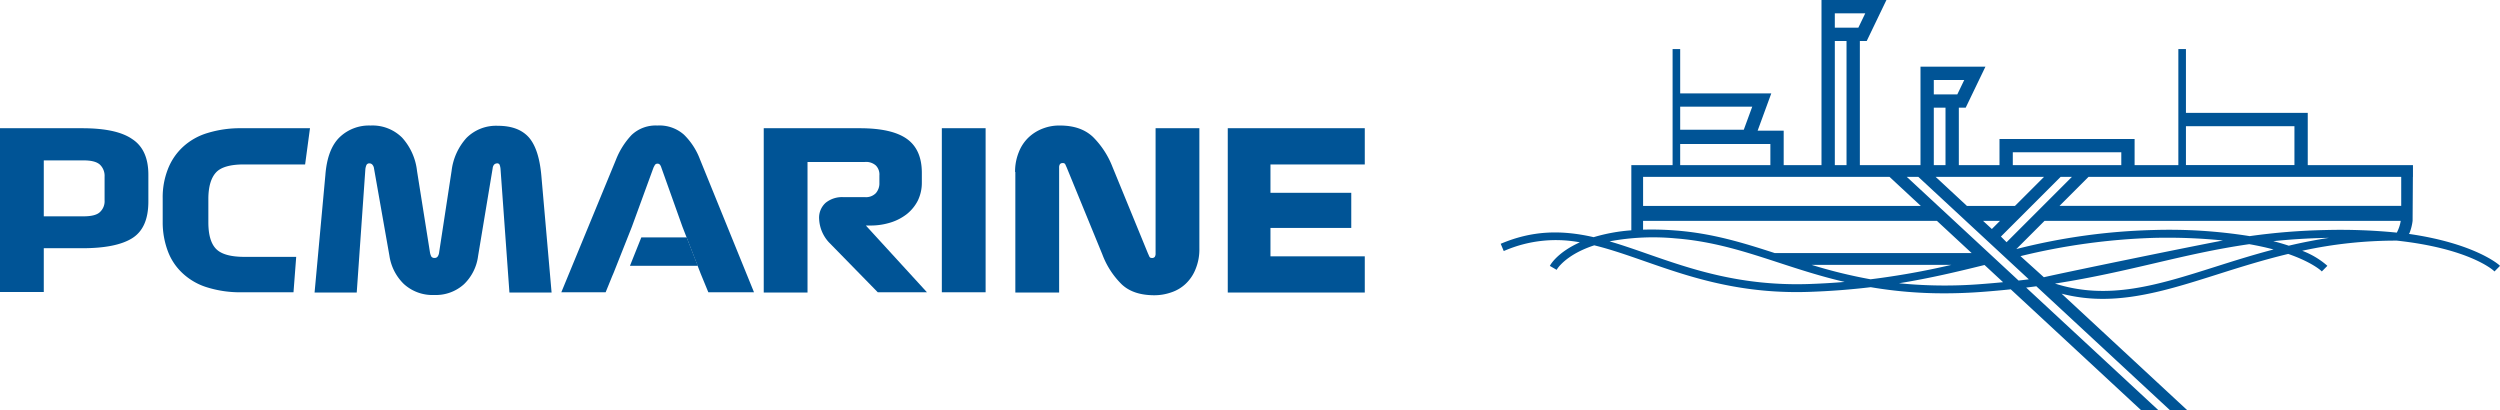 <?xml version="1.0" encoding="UTF-8"?> <svg xmlns="http://www.w3.org/2000/svg" width="619.425" height="101.604" viewBox="0 0 619.425 101.604"><g id="Group_3833" data-name="Group 3833" transform="translate(-1131.575 -5505.114)"><path id="Path_3807" data-name="Path 3807" d="M247.406,65.686c-.218-.216-6.266-5.415-22.381-7.728l.155-.231a12.176,12.176,0,0,0,.76-3.007l.07-10.9h.018V40.911H199.961V27.968H169.781V12.163H167.9V40.909h-10.84V34.433H123.586v6.476H113.51V26.682h1.7L120.1,16.523H104.011V40.911H88.987V10.156h1.7L95.57,0H79.483V40.909H70.114V32.38H63.657l3.386-9.243H44.469V12.163h-1.88V40.909H32.365V43.82h0l0,13.245a43.461,43.461,0,0,0-9.339,1.7C14.527,56.812,7.5,57.286.245,60.3l-.245.1.751,1.8.245-.1a32.126,32.126,0,0,1,18.613-2.057c-5.331,2.394-7.11,5.273-7.3,5.609l-.133.231,1.686.976.135-.225c.015-.024,1.444-2.354,5.663-4.432a26.643,26.643,0,0,1,3.519-1.415c4,.972,8.108,2.405,12.463,3.925,10.289,3.589,21.949,7.658,37.7,7.658,1.1,0,2.212-.02,3.316-.059,5.15-.183,10.067-.561,15.034-1.155a106.993,106.993,0,0,0,18.236,1.52c3.093,0,6.306-.124,9.547-.369,2.289-.173,4.548-.376,6.9-.623L158.637,101.6h4.281L130.193,71.256q1.278-.158,2.52-.325l33.075,30.67h4.283l-31.1-28.839a40.293,40.293,0,0,0,10.224,1.286c9.256,0,18.515-2.936,28.318-6.044,5.259-1.667,11.218-3.556,17.606-5.089,5.88,2.038,8.116,4.139,8.138,4.159l.19.183,1.37-1.385-.19-.186a20.366,20.366,0,0,0-6.044-3.554,108.965,108.965,0,0,1,23.451-2.512c18.1,1.975,23.945,7.4,24,7.455l.19.186,1.372-1.387Zm-77.625-34.42h26.882V40.9H169.781Zm-42.9,6.465h26.882v3.178H126.882ZM115.515,51.017l-7.76-7.2h26.863l-7.2,7.2Zm8.2,3.7-2.023,2.023-2.184-2.023Zm15.018-10.9h2.8L125.34,60.012l-1.4-1.4Zm-31.424-24h7.542l-1.715,3.564h-5.829V19.821Zm2.9,6.862V40.909h-2.9V26.682ZM82.784,3.3h7.542l-1.715,3.56H82.782V3.3Zm0,6.858h2.9V40.909h-2.9ZM44.469,26.437H62.321l-2.092,5.7H44.469v-5.7ZM66.815,35.68v5.229H44.467V35.68ZM96.33,43.821l7.758,7.2H35.279v-7.2Zm11.751,10.9,8.614,7.988H67.912c-8.14-2.649-15.6-4.9-24.438-5.589a75.567,75.567,0,0,0-8.2-.218v-2.18h72.8ZM76.589,70.364c-17.1.6-29.425-3.695-40.309-7.49C33.21,61.8,30.049,60.7,26.968,59.8a58.967,58.967,0,0,1,16.355-.734c9.405.738,17.263,3.3,25.583,6.019,5.094,1.664,10.349,3.379,16.316,4.77C82.382,70.091,79.486,70.262,76.589,70.364ZM91.632,69.2A123.747,123.747,0,0,1,77.011,65.62h34.678A190.889,190.889,0,0,1,91.632,69.2Zm27.695,1.166a115.051,115.051,0,0,1-20.651-.184c7.686-1.239,14.426-2.848,21.2-4.525l4.6,4.263C122.688,70.094,121,70.24,119.327,70.367Zm8.984-.856-27.7-25.69h2.861l27.38,25.386Q129.6,69.365,128.312,69.512Zm.476-6.048a159.531,159.531,0,0,1,32.874-4.519,137.571,137.571,0,0,1,17.29.642c-8.981,1.693-38.957,7.859-44.375,9.106Zm48.136,2.682c-14.1,4.471-26.332,8.346-39.588,4.117,9.368-1.459,17.242-3.3,24.864-5.08,7.337-1.715,14.922-3.488,23.272-4.685,2.149.38,4.17.821,6.024,1.315C186.271,63.181,181.32,64.751,176.923,66.145Zm18.332-5.27c-1.193-.4-2.475-.775-3.824-1.121,4.285-.446,8.557-.712,13.009-.808.269-.006.539-.011.81-.015C201.979,59.426,198.677,60.068,195.255,60.876Zm26.769-3.237a140.816,140.816,0,0,0-17.626-.644,157.807,157.807,0,0,0-18.823,1.514,126.236,126.236,0,0,0-23.956-1.514,152.553,152.553,0,0,0-33.863,4.718l6.991-6.991H223A9.372,9.372,0,0,1,222.024,57.639Zm1.092-6.622H138.451l7.2-7.2h77.468v7.2Z" transform="translate(1503.405 5505.114)" fill="#005496"></path><path id="Path_3791" data-name="Path 3791" d="M36.761,19.146c0,4.419-1.339,7.433-4.018,9.107s-6.83,2.478-12.388,2.478H10.848V41.578H0V1H20.356c5.625,0,9.776.87,12.388,2.678q4.018,2.611,4.018,8.839Zm-10.848-6.16a3.83,3.83,0,0,0-1.138-2.946c-.8-.737-2.143-1.071-4.085-1.071H10.848V22.829h9.843c1.942,0,3.348-.335,4.085-1.071a3.644,3.644,0,0,0,1.138-2.879Z" transform="translate(1131.575 5535.886)" fill="#005496"></path><path id="Path_3792" data-name="Path 3792" d="M92.609,41.645H79.753a27.445,27.445,0,0,1-8.5-1.205,15.5,15.5,0,0,1-6.093-3.482,14.2,14.2,0,0,1-3.683-5.491A20.358,20.358,0,0,1,60.2,24.3v-5.96a18.954,18.954,0,0,1,1.272-7.165,14.714,14.714,0,0,1,3.683-5.491,15.5,15.5,0,0,1,6.093-3.482A27.445,27.445,0,0,1,79.753,1H96.694L95.488,9.973h-15.2c-3.348,0-5.692.67-6.9,2.009s-1.875,3.482-1.875,6.562V24.3c0,3.013.6,5.223,1.875,6.562s3.616,2.009,7.1,2.009H93.279Z" transform="translate(1111.686 5535.886)" fill="#005496"></path><path id="Path_3793" data-name="Path 3793" d="M119.078,12.254c.335-4.352,1.54-7.433,3.549-9.375A10.512,10.512,0,0,1,130.261,0,10.391,10.391,0,0,1,138.1,3.013a14.691,14.691,0,0,1,3.683,8.236l3.214,20.222a3.528,3.528,0,0,0,.335,1,.913.913,0,0,0,.8.335.877.877,0,0,0,.8-.4,2.23,2.23,0,0,0,.335-1l3.08-20.155a14.693,14.693,0,0,1,3.683-8.169A10.34,10.34,0,0,1,161.8.067c3.415,0,5.959.937,7.7,2.879,1.674,1.942,2.678,5.022,3.08,9.375l2.545,29.061H164.679l-2.21-30.668a3.863,3.863,0,0,0-.2-.937.619.619,0,0,0-.67-.4,1.075,1.075,0,0,0-.737.335,1.7,1.7,0,0,0-.335.87l-3.616,21.762a11.753,11.753,0,0,1-3.482,6.964,10.357,10.357,0,0,1-7.366,2.678,10.5,10.5,0,0,1-7.567-2.745,12.23,12.23,0,0,1-3.549-6.964l-3.817-21.628a1.737,1.737,0,0,0-.4-.937.959.959,0,0,0-.737-.335.769.769,0,0,0-.737.4,3.624,3.624,0,0,0-.268,1l-2.143,30.6H116.4Z" transform="translate(1093.117 5536.216)" fill="#005496"></path><path id="Path_3794" data-name="Path 3794" d="M310.857,41.645l-12.12-12.388a9.117,9.117,0,0,1-2.411-5.759,4.961,4.961,0,0,1,1.607-4.018,6.483,6.483,0,0,1,4.419-1.406h5.357a3.388,3.388,0,0,0,2.678-1,3.676,3.676,0,0,0,.871-2.545V12.718a3.2,3.2,0,0,0-.871-2.478,3.631,3.631,0,0,0-2.812-.87H293.448V41.712H282.6V1h23.838c5.223,0,9.107.87,11.584,2.611s3.75,4.553,3.75,8.437v2.344a10.11,10.11,0,0,1-1,4.553,10.24,10.24,0,0,1-2.745,3.348A12.684,12.684,0,0,1,314,24.369a16.485,16.485,0,0,1-4.821.737h-1.272l15.133,16.539Z" transform="translate(1038.206 5535.886)" fill="#005496"></path><path id="Path_3795" data-name="Path 3795" d="M348.5,1h10.848V41.645H348.5Z" transform="translate(1016.433 5535.886)" fill="#005496"></path><path id="Path_3796" data-name="Path 3796" d="M375.6,11.517a12.817,12.817,0,0,1,.938-4.955,10.072,10.072,0,0,1,2.411-3.616A10.625,10.625,0,0,1,382.5.737,11.2,11.2,0,0,1,386.715,0c3.482,0,6.16.937,8.169,2.812a21.335,21.335,0,0,1,4.821,7.366l8.839,21.561c.134.268.2.469.335.737a.585.585,0,0,0,.6.335.834.834,0,0,0,.737-.268,1.52,1.52,0,0,0,.2-.87V.67h10.848V30.534a12.679,12.679,0,0,1-.937,5.022,10.074,10.074,0,0,1-2.411,3.616,9.519,9.519,0,0,1-3.549,2.143,12.7,12.7,0,0,1-4.219.737c-3.482,0-6.16-.87-8.1-2.678a20.433,20.433,0,0,1-4.821-7.433l-8.839-21.561c-.134-.268-.2-.469-.335-.737a.586.586,0,0,0-.6-.335.834.834,0,0,0-.737.268,1.52,1.52,0,0,0-.2.87V41.382H375.667V11.517Z" transform="translate(1007.479 5536.216)" fill="#005496"></path><path id="Path_3797" data-name="Path 3797" d="M454.3,1h33.949V9.973H464.88V17H484.9v8.7H464.88v7.031h23.369v8.973H454.3Z" transform="translate(981.478 5535.886)" fill="#005496"></path><path id="Path_3798" data-name="Path 3798" d="M244.127,41.315h11.316L242.051,8.37A16.861,16.861,0,0,0,238.1,2.277,9.169,9.169,0,0,0,231.471,0a8.65,8.65,0,0,0-6.361,2.344,19.068,19.068,0,0,0-3.884,6.16L207.7,41.315h10.982l1.607-3.951.4-.937h0l4.486-11.316,5.357-14.664a7.3,7.3,0,0,1,.4-.737.812.812,0,0,1,1.205,0,2.1,2.1,0,0,1,.335.67L237.7,25.043l4.553,11.718h0Z" transform="translate(1062.952 5536.216)" fill="#005496"></path><path id="Path_3799" data-name="Path 3799" d="M249.907,48.431H233.1l2.812-7.031h11.249Z" transform="translate(1054.561 5522.538)" fill="#005496"></path></g></svg> 